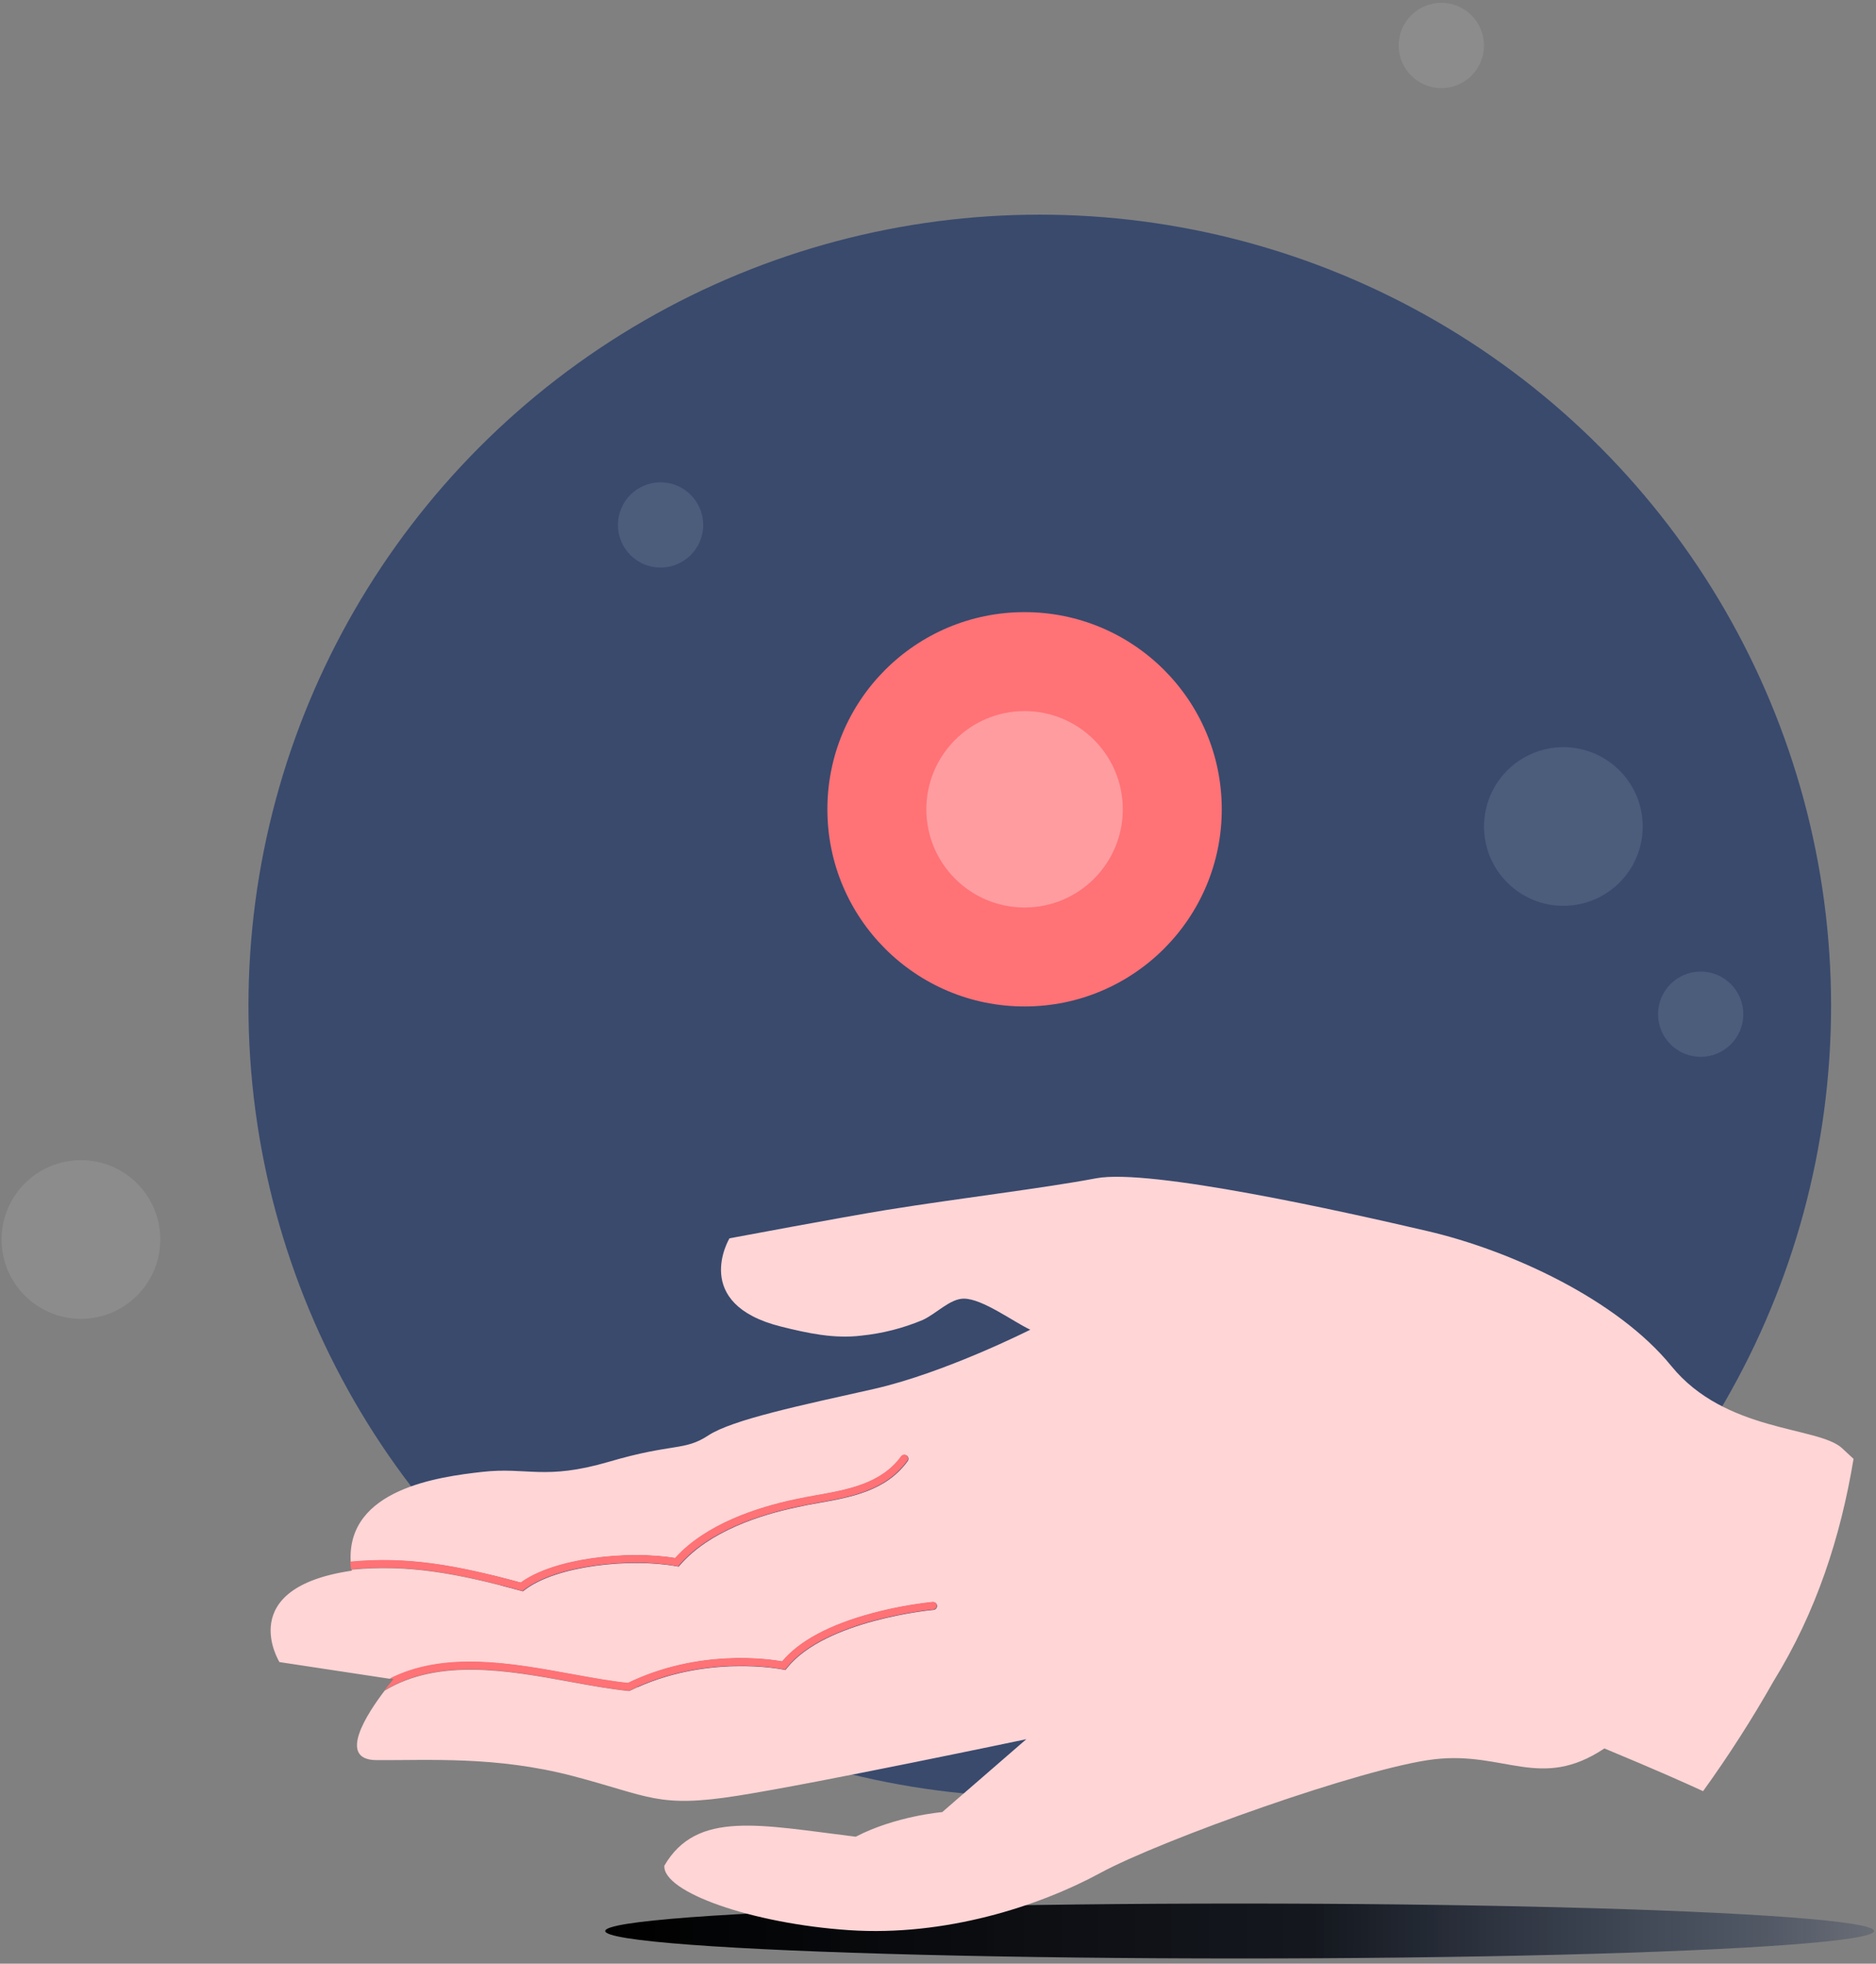 <?xml version="1.0" encoding="utf-8"?>
<svg xmlns="http://www.w3.org/2000/svg" width="343" height="359" viewBox="0 0 343 359">
    <rect x="0" y="0" width="343" height="359" fill="#808080" stroke="none"/>
    <defs>
        <linearGradient id="prefix__a" x1="0%" x2="100.003%" y1="50%" y2="50%">
            <stop offset="0%"/>
            <stop offset="56%" stop-color="#01050D" stop-opacity=".85"/>
            <stop offset="92%" stop-color="#051739" stop-opacity=".37"/>
            <stop offset="100%" stop-color="#071D49" stop-opacity=".2"/>
        </linearGradient>
    </defs>
    <g fill="none">
        <ellipse cx="145.367" cy="144.838" fill="#394A6D" rx="144.678" ry="144.646" transform="translate(44.74 39.05)"/>
        <g transform="translate(49 111.468)">
            <ellipse cx="177.65" cy="241.553" fill="url(#prefix__a)" rx="115.995" ry="5.02"/>
            <path fill="#FFD5D6" d="M287.758 153.251c-4.389-3.968-21.305-2.84-31.176-14.98-9.87-12.141-29.336-21.123-44.575-24.673-15.24-3.55-50.804-11.508-60.597-9.655-9.793 1.853-24.983 3.635-38.348 5.793-7.811 1.264-28.69 5.183-28.69 5.183s-7.208 11.999 9.474 16.145c4.843 1.207 9.7 2.258 14.657 1.64 3.838-.394 7.597-1.35 11.156-2.84 2.472-1.1 5.057-3.954 7.606-3.919 3.423.05 8.927 4.182 12.108 5.68 0 0-15.68 7.93-28.704 10.856-13.024 2.925-25.743 5.566-30.16 8.47-4.417 2.904-6.391 1.356-18.144 4.807-11.753 3.45-14.963.93-23.193 1.86-7.926.894-24.806 3.13-24.053 16.45 10.404-1 19.38.618 31.14 3.82 6.107-4.473 19.543-5.943 28.235-4.494 5.596-6.227 15.013-9.28 22.015-10.742 1.2-.249 2.443-.469 3.657-.71 5.88-1.037 11.959-2.13 15.623-7.1.143-.223.397-.347.66-.324.264.023.492.19.594.435.101.244.059.524-.11.727-3.977 5.452-10.347 6.581-16.511 7.667-1.193.213-2.43.434-3.608.71-6.867 1.42-16.17 4.452-21.468 10.58l-.262.305-.398-.071c-8.522-1.527-22.015-.114-27.795 4.366l-.284.22-.341-.092c-11.76-3.216-20.658-4.85-30.962-3.87-.004.062-.004.124 0 .185-21.638 3.174-13.21 16.706-13.21 16.706l20.19 3.06c10.056-5.07 22.327-2.84 33.264-.838 3.643.66 7.101 1.293 10.297 1.626 12.91-6.24 25.671-4.395 28.192-3.94 3.153-3.756 8.685-6.717 16.462-8.804 3.627-.969 7.324-1.657 11.057-2.059.392-.035.738.254.774.646.035.392-.254.739-.647.774-.199 0-19.841 1.853-26.808 10.65l-.27.34-.433-.085c-.142-.035-14.203-2.882-27.887 3.834l-.178.086h-.206c-3.316-.334-6.86-.98-10.61-1.669-11.305-2.059-24.066-4.38-33.965 1.605-3.082 4.032-8.799 12.645-1.52 12.701 9.502.071 21.865-.78 35.947 2.911 14.083 3.692 15.531 5.9 30.104 3.6 14.572-2.3 52.792-10.337 52.792-10.337l-15.375 13.326s-8.522.71-15.815 4.501c-17.455-2.13-29.059-4.899-34.989 5.29-.333 4.863 16.12 10.607 33.746 11.793 17.626 1.185 34.797-4.395 45.94-10.444 11.142-6.05 48.19-19.29 61.072-20.796 12.882-1.505 19.444 5.8 31.112-1.98 9.416 3.904 14.97 6.39 18.044 7.81 4.666-6.472 8.973-13.194 12.904-20.136 7.769-12.581 12.235-26.27 14.607-40.612-.681-.639-1.392-1.313-2.137-1.988z"/>
            <path fill="#FF7276" d="M55.242 195.957c3.75.71 7.293 1.335 10.61 1.669h.206l.177-.085c13.713-6.717 27.746-3.87 27.888-3.834l.433.085.27-.34c6.966-8.812 26.609-10.65 26.808-10.65.253-.024.476-.18.583-.411.107-.231.082-.502-.064-.71-.147-.208-.393-.323-.647-.3-3.733.402-7.43 1.09-11.057 2.06-7.776 2.087-13.308 5.047-16.461 8.803-2.521-.454-15.283-2.3-28.193 3.94-3.203-.333-6.654-.965-10.297-1.625-10.936-1.995-23.208-4.26-33.263.837l.71.107s-.71.81-1.64 2.052c9.87-5.985 22.632-3.664 33.937-1.598zM46.195 179.315l.34.092.285-.22c5.76-4.48 19.273-5.893 27.795-4.366l.398.07.262-.304c5.298-6.128 14.6-9.138 21.468-10.58 1.179-.248 2.415-.468 3.608-.71 6.164-1.085 12.534-2.214 16.51-7.667.17-.203.212-.483.11-.727-.1-.244-.33-.412-.593-.435-.263-.023-.517.102-.66.324-3.65 4.97-9.729 6.07-15.623 7.1-1.214.22-2.457.44-3.657.71-6.974 1.463-16.39 4.516-22.015 10.742-8.692-1.42-22.128 0-28.235 4.494-11.76-3.202-20.736-4.82-31.14-3.82 0 .455.071.93.142 1.42 10.375-.972 19.245.64 31.005 3.877z"/>
            <ellipse cx="138.329" cy="36.486" fill="#FF7276" rx="36.054" ry="36.046"/>
            <ellipse cx="138.329" cy="36.486" fill="#FF9C9F" rx="17.96" ry="17.956"/>
        </g>
        <g fill="#FFF" opacity=".1">
            <ellipse cx="14.799" cy="226.601" rx="14.508" ry="14.505"/>
            <ellipse cx="285.84" cy="151.1" rx="14.508" ry="14.505"/>
            <ellipse cx="120.774" cy="95.969" rx="7.797" ry="7.796"/>
            <ellipse cx="263.528" cy="8.314" rx="7.797" ry="7.796"/>
            <ellipse cx="310.944" cy="185.414" rx="7.797" ry="7.796"/>
        </g>
    </g>
</svg>